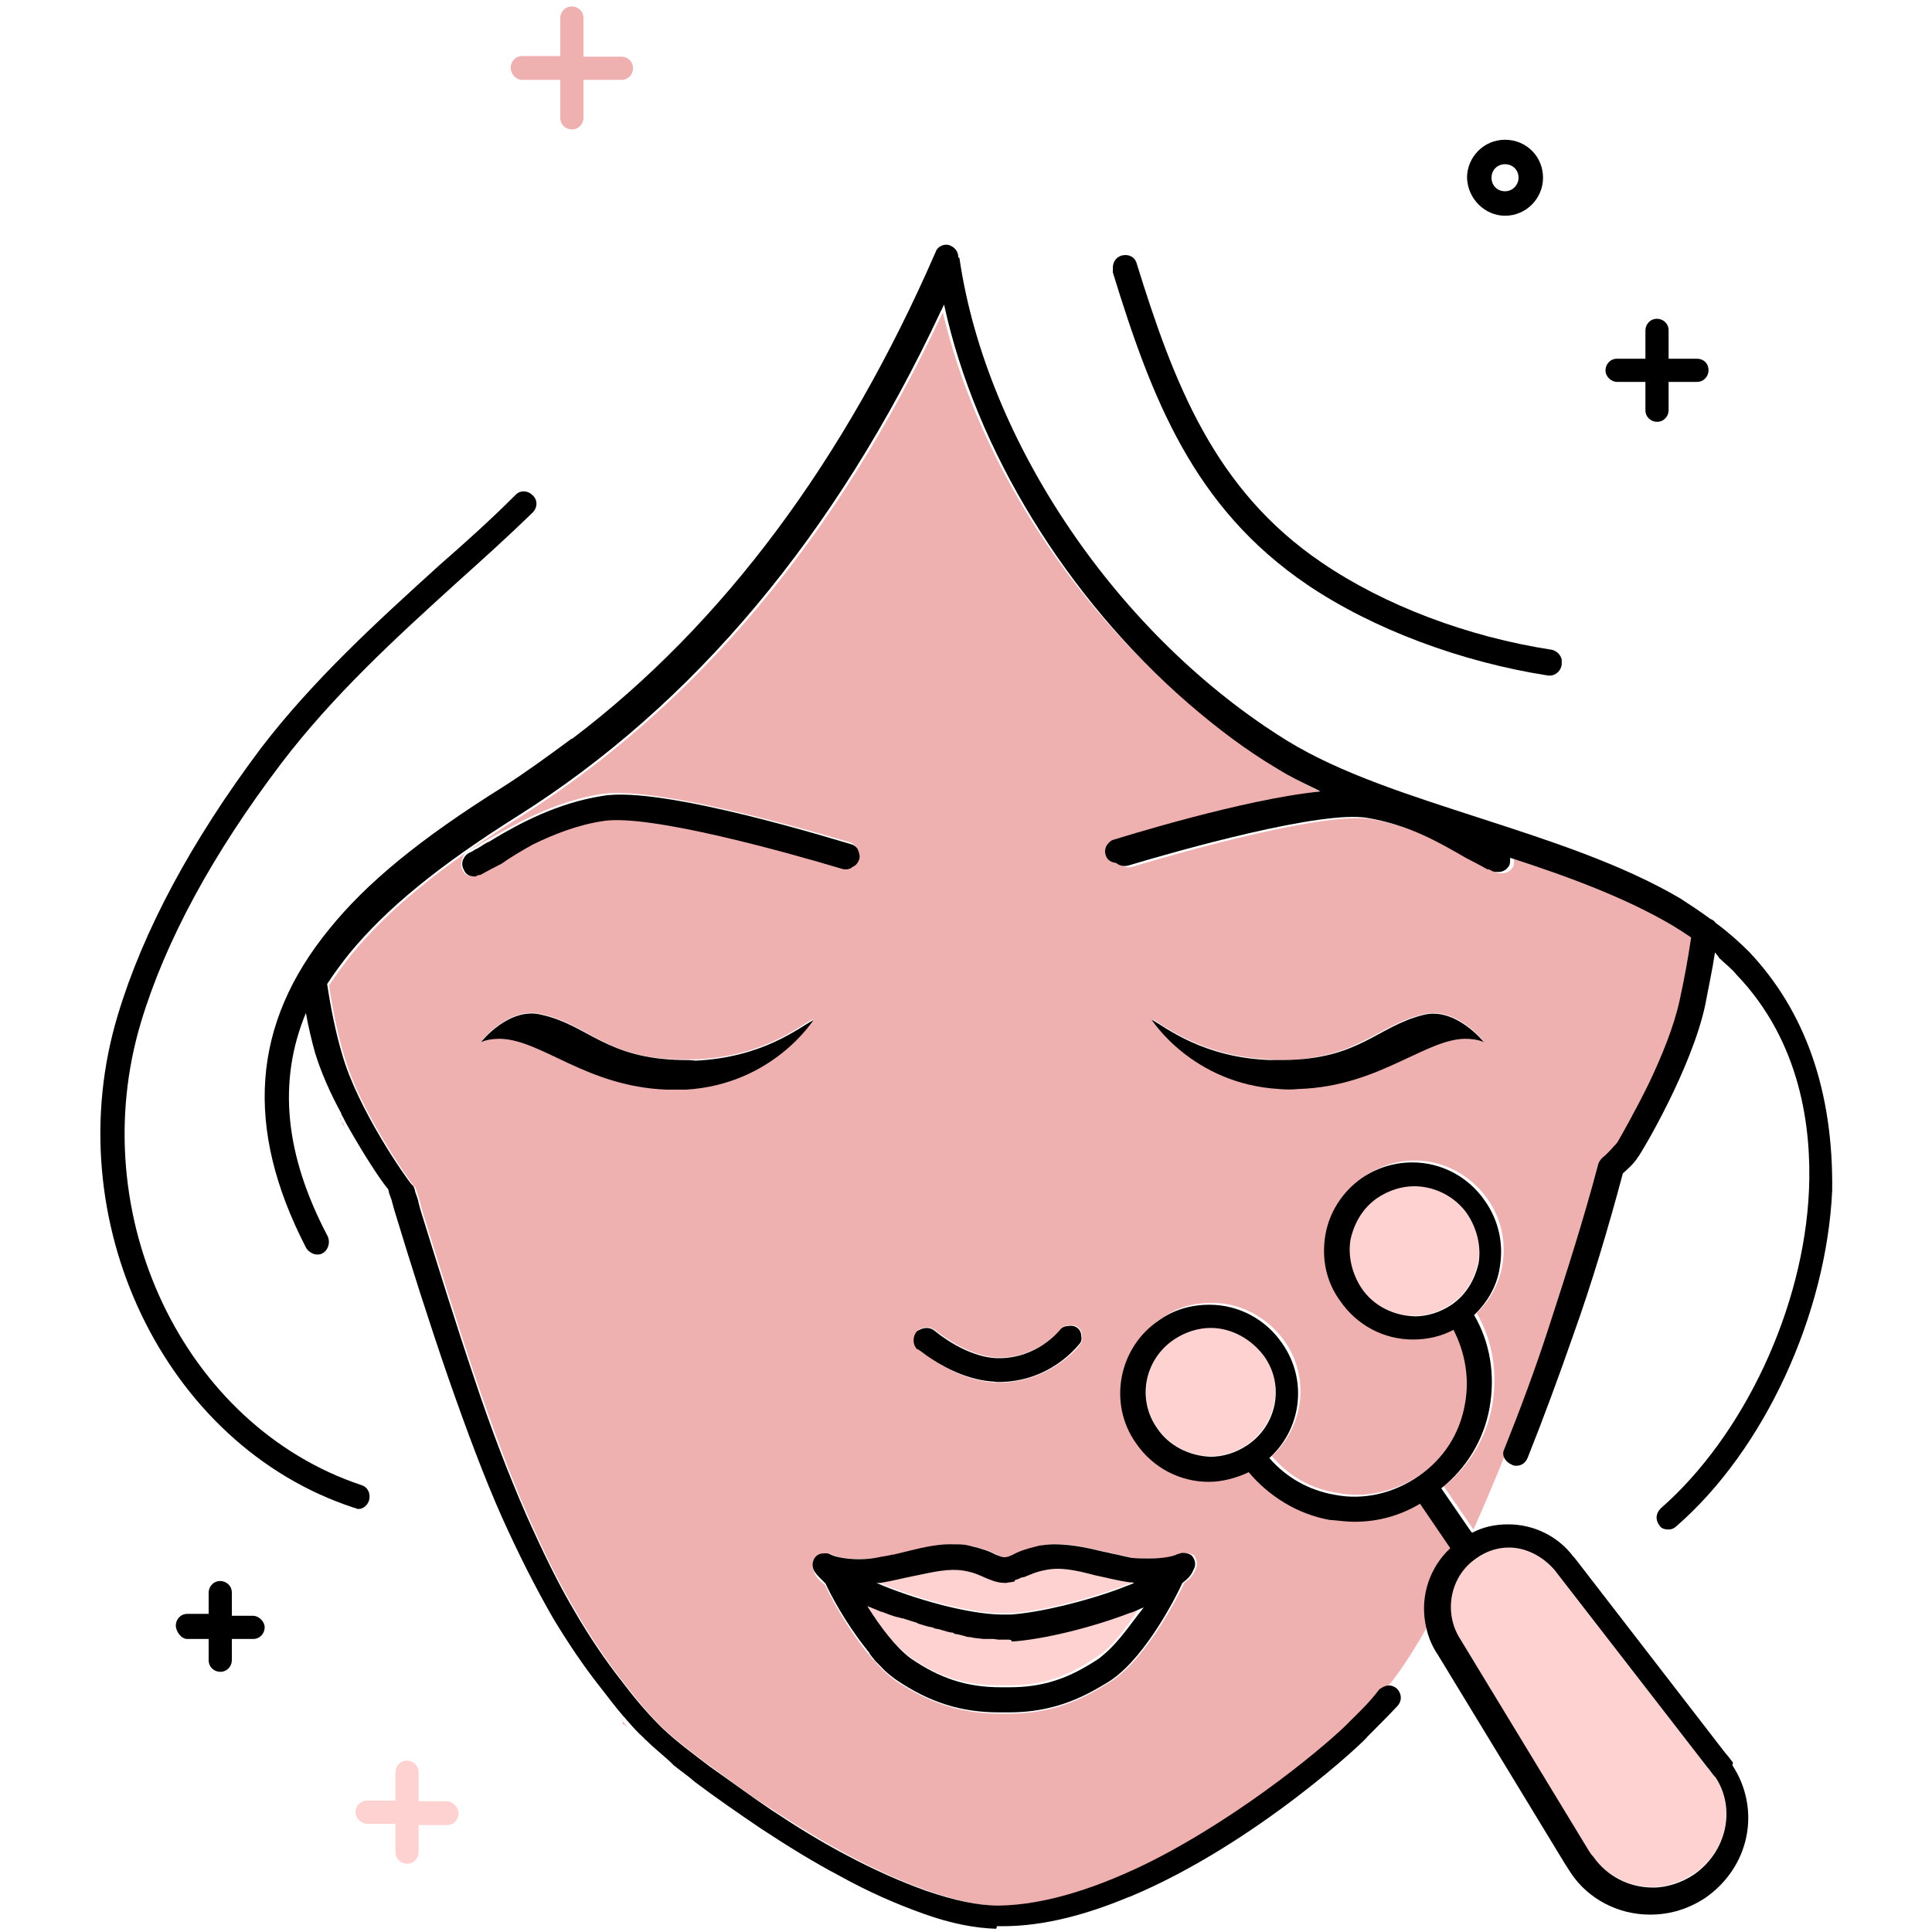 <?xml version="1.0" encoding="utf-8"?>
<!-- Generator: Adobe Illustrator 25.2.0, SVG Export Plug-In . SVG Version: 6.00 Build 0)  -->
<svg version="1.1" id="Layer_1" xmlns="http://www.w3.org/2000/svg" xmlns:xlink="http://www.w3.org/1999/xlink" x="0px" y="0px"
	 viewBox="0 0 300 300" enable-background="new 0 0 300 300" xml:space="preserve">
<path fill="none" d="M201.6,169.1c-1,0-2,0-3,0C199.7,169.1,200.6,169.2,201.6,169.1z"/>
<path fill="none" d="M199.3,164.6c11.8-0.2,14.5-5.3,21.7-7C213.8,159.2,210.9,164.4,199.3,164.6z"/>
<path fill="none" d="M227.4,161.3c1,0,2,0.1,3,0.5C229.4,161.4,228.4,161.2,227.4,161.3z"/>
<path fill="none" d="M230.4,161.7L230.4,161.7L230.4,161.7z"/>
<path fill="none" d="M156.2,265.9h-0.6c-5.9,0-10.8-1.5-16.1-5.1c-0.8-0.6-1.5-1.2-2.3-2l0,0c-0.3-0.3-0.6-0.6-0.9-0.9
	c-0.1-0.1-0.2-0.3-0.3-0.4c-0.2-0.2-0.3-0.4-0.5-0.6s-0.4-0.4-0.5-0.7c-0.1-0.1-0.2-0.2-0.2-0.3c-3-3.9-5.4-8.4-6.2-10
	c-0.2-0.2-0.4-0.4-0.6-0.6c-0.5-0.4-0.9-0.9-1.2-1.4c-0.3-0.6-0.3-1.2,0-1.8c0.1-0.1,0.1-0.2,0.2-0.3c-0.1,0.1-0.3,0.3-0.4,0.5
	c-0.3,0.6-0.3,1.2,0,1.8c0.3,0.8,0.9,1.4,1.7,2c0.9,2,5.7,11.1,11,14.9c5.1,3.5,10.1,5.1,16.1,5.1h0.6h0.8c5.3,0,9.8-1.3,14.4-4.1
	c-4.6,2.7-9,3.9-14.1,3.9L156.2,265.9L156.2,265.9z"/>
<path fill="none" d="M72.7,132.5c0.3-0.2,0.6-0.3,0.9-0.5s0.6-0.4,0.9-0.5c0.3-0.2,0.6-0.4,1-0.6c0.3-0.2,0.6-0.3,0.9-0.5
	c4-2.4,9.9-5.5,16.9-6.7c9.3-1.7,37.5,7.2,38.7,7.5c0.4,0.1,0.7,0.4,1,0.8c-0.2-0.5-0.6-0.8-1.1-1c-1.2-0.3-29.4-9-38.7-7.5
	c-7.4,1.2-13.5,4.8-17.6,7.1c-1.1,0.6-2,1.2-2.9,1.7c-0.5,0.2-0.9,0.7-1,1.2C72.1,133,72.3,132.7,72.7,132.5z"/>
<path fill="none" d="M155,214.5c0.1,0,0.1,0,0.1,0H155c-0.4,0-0.8,0-1.2-0.1c-4.2-0.4-7.9-2.6-9.9-4c2,1.5,6.4,4.2,11.2,4.2
	c0.2,0,0.2,0,0.2,0c7.8-0.1,12.2-5.6,12.3-5.9c0.3-0.4,0.4-0.9,0.3-1.4c0,0.4-0.1,0.9-0.3,1.2C167.3,209,163.1,214.5,155,214.5z"/>
<path fill="none" d="M197.1,164.6c-10.3-0.4-15.9-5-18.3-6.3C181.1,159.6,186.7,164.1,197.1,164.6z"/>
<path fill="none" d="M233.7,29.7c1.2,0,2.1-1.1,2.1-2.1c0-1.2-0.9-2.1-2.1-2.1s-2.1,0.9-2.1,2.1C231.6,28.8,232.5,29.7,233.7,29.7z"
	/>
<path fill="none" d="M110.2,274.4c3,2.1,6.1,4.4,9.5,6.7c3.9,2.6,7.8,4.9,11.6,7c4.5,2.4,8.6,4.2,12.5,5.6c4.4,1.5,8,2.3,11.3,2.3
	c7.6-0.1,15.9-2.9,23.7-6.9c-7.7,3.9-16,6.7-23.4,6.7c-3.3,0-6.9-0.8-11.3-2.3c-4.1-1.4-8.1-3.2-12.6-5.6c-3.9-2.1-8-4.5-12-7.2
	c-3.8-2.4-6.9-4.8-10.1-7.1c-2.6-1.9-4.9-3.6-7-5.7c0.1,0.1,0.3,0.3,0.4,0.4C105.1,270.7,107.7,272.5,110.2,274.4z"/>
<path fill="none" d="M88.9,115.5c-0.1,0-0.2,0.1-0.2,0.1C88.8,115.7,88.8,115.6,88.9,115.5z"/>
<path fill="none" d="M262.8,146.1l-0.1-0.1c-0.6,3.4-1,6.8-1.8,9.9c-0.8,4-2.7,8.7-4.6,12.7c1.9-4,3.8-8.7,4.7-12.7
	C261.7,152.7,262.2,149.5,262.8,146.1z"/>
<path fill="none" d="M173.1,130.7c1-0.2,20.1-6.2,32.1-7.5c-0.2-0.1-0.4-0.2-0.5-0.3c-12,1.5-30.5,7.1-31.4,7.4
	c-0.5,0.2-0.9,0.6-1.1,1.1C172.4,131.1,172.7,130.8,173.1,130.7z"/>
<path fill="none" d="M146.9,47.6c-0.2,0.3-0.3,0.7-0.5,1c5.3,22.4,19.6,45,38.4,60.9C166,93.2,151.7,70.2,146.9,47.6z"/>
<path fill="none" d="M53,173.7C53,173.8,53,173.8,53,173.7c0,0.1,0.1,0.1,0.1,0.2C53,173.9,53,173.8,53,173.7z"/>
<path fill="none" d="M136.8,250.3c0.8,0.2,1.5,0.5,2.3,0.8c0.2,0,0.3,0.2,0.5,0.2c0.8,0.3,1.7,0.5,2.4,0.8c0,0.1,0.1,0.1,0.3,0.1
	c0.8,0.2,1.5,0.5,2.3,0.6c0.1,0,0.3,0.2,0.5,0.2c0.9,0.3,1.7,0.5,2.4,0.6c0.2,0.2,0.3,0.2,0.5,0.2c0.8,0.2,1.4,0.3,2.1,0.5
	c0.2,0,0.2,0,0.3,0c-0.8-0.1-1.4-0.3-2.1-0.5c-0.2-0.2-0.3-0.2-0.5-0.2c-0.8-0.1-1.7-0.5-2.4-0.6c-0.2,0-0.3-0.2-0.5-0.2
	c-0.8-0.1-1.5-0.5-2.3-0.6c0,0,0,0-0.1-0.1c-0.8-0.2-1.5-0.5-2.2-0.7c-0.1,0-0.3-0.1-0.4-0.1c-0.2,0-0.3-0.1-0.5-0.1
	c-0.8-0.2-1.5-0.5-2.3-0.8H137c-0.7-0.3-1.5-0.6-2.2-0.9c0,0.1,0.1,0.1,0.1,0.2C135.5,249.9,136.1,250.2,136.8,250.3L136.8,250.3
	L136.8,250.3z"/>
<path fill="none" d="M157.8,245.3c0.2-0.1,0.4-0.1,0.5-0.2C158.2,245.2,158,245.2,157.8,245.3z"/>
<path fill="none" d="M176.9,249.7c-1.9,2.9-4.4,6.3-6.7,7.9c-2.2,1.5-4.4,2.6-6.5,3.3c2.3-0.7,4.6-1.9,7-3.5
	c0.6-0.4,1.2-0.9,1.8-1.6l0.1-0.1c1.7-1.8,3.4-4.2,4.8-6.3C177.3,249.6,177.1,249.6,176.9,249.7z"/>
<path fill="none" d="M157.4,245.4L157.4,245.4L157.4,245.4z"/>
<path fill="none" d="M156.2,254.5L156.2,254.5c-0.3,0-0.7,0-1.1,0c-0.1,0-0.1,0-0.2,0c-0.3,0-0.6,0-0.9-0.1c-0.1,0-0.3,0-0.4,0
	c-0.2,0-0.4,0-0.7,0c-0.1,0-0.2,0-0.3,0c0.6,0,1.4,0.2,2,0.2C155.2,254.5,155.7,254.5,156.2,254.5z"/>
<path fill="none" d="M152.6,254.3c-0.6-0.1-1.4-0.1-2.1-0.3c-0.1,0-0.1,0-0.3,0c0.8,0.2,1.4,0.2,2.1,0.3
	C152.4,254.3,152.5,254.3,152.6,254.3z"/>
<path fill="#EFB0B0" d="M225.6,240.1l-4.7-6.9c-3.2,1.9-6.7,2.8-10.2,2.8c-1.4,0-2.6-0.2-3.9-0.3c-4.9-0.9-9.3-3.6-12.5-7.4
	c-2,1-4.1,1.5-6.2,1.5c-4.5,0-8.7-2.3-11.3-6c-4.4-6.2-2.7-14.9,3.6-19.1c2.3-1.7,5-2.4,7.8-2.4c4.5,0,8.7,2.3,11.3,6
	c4,5.7,2.9,13.3-2,17.8c2.6,3.1,6.1,5.1,10.1,5.7c4.5,0.9,9.2-0.2,13.1-2.9c3.9-2.7,6.5-6.6,7.2-11.3c0.8-3.9,0.1-7.9-1.8-11.4
	c-1.9,1-4.1,1.5-6.3,1.5c-4.5,0-8.7-2.3-11.3-6c-2.1-3-2.9-6.6-2.3-10.2c0.6-3.6,2.7-6.8,5.7-8.9c2.3-1.5,5-2.4,7.8-2.4
	c4.5,0,8.7,2.3,11.3,6c2.1,3,2.9,6.6,2.3,10.2c-0.5,2.9-1.9,5.5-4,7.5c2.5,4.3,3.3,9.3,2.4,14.4c-0.9,5-3.6,9.4-7.5,12.5l4.6,6.7
	c6.6-14.7,13.8-34.3,19.9-56.7l0.2-0.5l0.5-0.3c0.6-0.6,1.1-1.1,1.8-1.8c0.2-0.2,0.4-0.5,0.6-0.7c0.4-0.7,2.6-4.4,4.9-9.2
	c1.9-4,3.8-8.7,4.6-12.7c0.7-3.1,1.2-6.5,1.8-9.9c-0.9-0.6-1.8-1.2-2.8-1.8c-7.4-4.4-16.2-7.7-25.2-10.5c0,0.3,0,0.8-0.1,1.1
	c-0.3,0.6-0.9,1.1-1.7,1.1c-0.3,0-0.6,0-0.9-0.1c-0.2-0.1-0.4-0.2-0.6-0.3c-0.1,0-0.3-0.1-0.4-0.1c-0.9-0.5-2-1.1-3.2-1.7
	c-2-1.1-4.4-2.5-7-3.7c-2.5-1.1-5.3-2-8.3-2.5c-7.1-1.2-29.1,5-37.1,7.4c-0.7,0.2-1.4,0-1.9-0.4c-0.7-0.1-1.3-0.6-1.6-1.2
	c-0.2-0.6,0-1.2,0.2-1.6c0.2-0.5,0.6-0.9,1.1-1.1c0.9-0.3,19.4-6,31.4-7.4c-2.1-1-4.1-2-6.1-3.2c-4.8-3-9.5-6.4-13.9-10.2
	c-19-15.9-33.3-38.5-38.6-61c-16.3,34.8-38.3,61.1-65.7,78.4c-12.5,7.8-20.4,14.4-26.1,21.3c-1.2,1.5-2.4,3.2-3.5,4.8
	c0.6,4.1,1.4,7.8,2.3,10.8c2.4,8.6,10.1,19.4,10.8,20.3l0.3,0.3l0.2,0.5c0.2,0.8,0.5,1.4,0.6,2.1l0.3,1.1c2.7,8.7,5.4,17.4,8.3,26
	c2.9,8.4,5.4,15.2,8.1,21.3c2.6,5.9,5,10.8,7.7,15.3c2.1,3.6,4.5,7.2,7.1,10.5c1.8,2.4,3.8,4.8,5.9,6.9c2.2,2.1,4.5,3.8,7,5.7
	c3.2,2.3,6.3,4.7,10.1,7.1c4.1,2.7,8.1,5.1,12,7.2c4.5,2.4,8.6,4.2,12.6,5.6c4.4,1.5,8,2.3,11.3,2.3c7.5-0.1,15.7-2.9,23.4-6.7
	c14.8-7.4,27.8-18.6,30.6-21.5l0.6-0.6c1.2-1.2,2.6-2.6,3.9-4.1c0.1-0.1,0.3-0.2,0.5-0.3c2.1-2.3,4.6-6,7.3-10.9
	C221,247.5,222.4,243.1,225.6,240.1z M199.2,164.6C199.2,164.6,199.3,164.6,199.2,164.6c11.7-0.2,14.6-5.4,21.8-7.1
	c5.1-1.3,9.4,4.2,9.4,4.2l0,0l0,0l0,0l0,0c-1-0.4-2-0.5-3-0.5c-3,0.1-6,1.7-9.7,3.4c-4.3,2-9.4,4.2-16.1,4.4c-1,0-2,0-3,0
	c-13.5-0.8-19.8-10.8-19.8-10.8c2.4,1.3,7.9,5.8,18.3,6.3C197.8,164.6,198.5,164.6,199.2,164.6z M142.4,206.7
	c0.2-0.2,0.4-0.3,0.7-0.4c0.6-0.3,1.5-0.3,2.2,0.3c0,0,5,4.2,9.9,4.2c6,0,9.3-4.2,9.5-4.4c0.3-0.4,0.8-0.6,1.3-0.6
	c0.5-0.1,1,0,1.4,0.3s0.6,0.8,0.6,1.3c0.1,0.5,0,1-0.3,1.4c-0.2,0.3-4.5,5.7-12.3,5.9c0,0,0,0-0.2,0c-4.8,0-9.2-2.7-11.2-4.2
	c-0.8-0.5-1.3-1-1.4-1C141.8,208.7,141.8,207.5,142.4,206.7z M73.5,136.1c-0.8,0-1.4-0.3-1.7-1.1c-0.3-0.5-0.2-1.2,0-1.7
	c0.1-0.5,0.5-0.9,1-1.2c0.9-0.5,1.8-1.1,2.9-1.7c4.1-2.3,10.2-5.9,17.6-7.1c9.3-1.5,37.5,7.2,38.7,7.5c0.5,0.2,0.9,0.5,1.1,1
	c0.3,0.5,0.4,1,0.2,1.6c-0.2,0.5-0.5,0.8-1,1.1s-1.1,0.5-1.7,0.3c-8-2.4-30-8.6-37.1-7.4c-4.1,0.6-7.7,2.1-10.8,3.6
	c-1.9,1-3.5,2-4.9,3c-1.2,0.6-2.3,1.2-3.2,1.7c-0.2,0.1-0.5,0.1-0.7,0.1C73.9,136,73.7,136.1,73.5,136.1z M106.5,169.1
	c-1,0.1-2,0.1-3,0c-12.5-0.4-19.4-7.7-25.8-7.9c-1,0-2,0.1-3,0.5c0,0,4.4-5.6,9.5-4.2c7.2,1.6,9.9,6.9,21.6,7h0.1c0.7,0,1.4,0,2.1,0
	c10.3-0.4,15.9-5,18.3-6.3C126.3,158.3,120,168.3,106.5,169.1z M185.6,243.8c-0.3,0.8-0.9,1.4-1.7,2c-0.9,2-5.6,11.1-10.8,14.9
	c-0.7,0.5-1.4,0.9-2.1,1.3c-4.6,2.8-9.1,4.1-14.4,4.1h-0.8h-0.6c-6,0-11-1.7-16.1-5.1c-5.3-3.8-10.1-12.9-11-14.9
	c-0.8-0.6-1.4-1.2-1.7-2c-0.3-0.6-0.3-1.2,0-1.8c0.1-0.2,0.2-0.3,0.4-0.5c0.3-0.4,0.8-0.6,1.4-0.6c0,0,0,0,0.1,0h0.1
	c0.3,0,0.5,0,0.8,0.2c0.3,0.1,0.5,0.2,0.8,0.3c1.6,0.4,3.9,0.5,6.2,0.2c0.9-0.1,1.7-0.3,2.6-0.5c0,0,0,0,0.1,0
	c0.8-0.2,1.6-0.4,2.5-0.6c2.4-0.6,4.7-1,7-1c0.8,0,1.5,0.1,2.3,0.2c2.1,0.5,3.2,0.9,4.1,1.4c0.6,0.3,0.9,0.4,1.4,0.4
	c0.3,0,0.7-0.2,1.3-0.4c0.9-0.5,2-0.9,4.1-1.4c0.8-0.2,1.5-0.2,2.3-0.2c2.2-0.1,4.6,0.4,7,1c0.4,0.1,0.9,0.2,1.4,0.3
	c0.7,0.2,1.4,0.3,2.2,0.5c0.5,0.1,0.9,0.2,1.4,0.3c0.9,0.1,1.9,0.1,2.8,0.1c2.8,0,4.2-0.6,4.2-0.6c0.1,0,0.2-0.1,0.3-0.1
	c0.6-0.3,1.4-0.2,2.2,0.2C185.9,242.2,186,243.1,185.6,243.8z"/>
<path d="M57.3,233c0.3-1.1-0.2-2.1-1.2-2.4c-27.6-9.2-43.2-42-34.2-71.9c3.8-12.6,11.1-26.1,21.8-40.2c8-10.5,17.7-19.4,27.3-28.1
	c3.9-3.5,8-7.2,11.7-10.8c0.8-0.8,0.8-2,0-2.7c-0.8-0.8-2-0.8-2.7,0c-3.8,3.8-7.8,7.4-11.7,10.8c-9.6,8.7-19.7,17.9-27.8,28.5
	c-10.8,14.4-18.3,28.4-22.2,41.4c-9.6,31.7,7.1,66.8,36.6,76.5c0.2,0,0.5,0.2,0.6,0.2C56.2,234.4,57,233.9,57.3,233z"/>
<path fill="#EFB0B0" d="M175.3,295c-0.1,0-0.2,0.1-0.3,0.1C175.1,295.1,175.2,295.1,175.3,295z"/>
<path fill="#EFB0B0" d="M96.7,267.7c0.3,0.1,0.4,0.3,0.7,0.4c-0.3-0.3-0.5-0.6-0.8-0.9C96.7,267.3,96.7,267.5,96.7,267.7z"/>
<path fill="#FFD2D2" d="M156.2,245.6c-1.5,0-2.4-0.5-3.2-0.8s-1.7-0.8-3.3-1.1c-2.4-0.5-4.8,0.1-7.7,0.8c-1.7,0.3-3.5,0.8-5.4,1.1
	c-0.1,0-0.3,0-0.5,0c5.8,2.5,14.1,4.8,19.2,4.9c0.3,0,0.6,0,0.9,0c0.3,0,0.5,0,0.8,0c4.4-0.3,11.4-2,17.1-4.1c0.7-0.3,1.4-0.5,2-0.8
	c-0.2,0-0.5-0.1-0.7-0.1c-2.1-0.3-3.9-0.8-5.4-1.1c-3-0.8-5.4-1.2-7.7-0.8c-1.7,0.3-2.6,0.8-3.3,1.1c-0.2,0.1-0.4,0.2-0.7,0.2
	c-0.2,0.1-0.4,0.1-0.5,0.2c-0.1,0-0.2,0.1-0.4,0.1h-0.1C157,245.5,156.6,245.6,156.2,245.6z"/>
<path fill="#FFD2D2" d="M176.9,249.7c-0.5,0.2-1,0.4-1.4,0.6c-0.1,0-0.1,0-0.1,0c-6.2,2.4-13.7,4.2-18.5,4.5c0-0.3-0.4-0.3-0.7-0.3
	c-0.5,0-1,0-1.5,0c-0.6,0-1.4-0.2-2-0.2h-0.1c-0.1,0-0.2,0-0.3,0c-0.8-0.1-1.4-0.1-2.1-0.3c-0.2,0-0.2,0-0.3,0
	c-0.8-0.1-1.4-0.3-2.1-0.5c-0.2,0-0.3,0-0.5-0.2c-0.8-0.2-1.5-0.3-2.4-0.6c-0.1,0-0.3-0.2-0.5-0.2c-0.8-0.2-1.5-0.5-2.3-0.6
	c-0.2,0-0.3,0-0.3-0.1c-0.8-0.3-1.7-0.5-2.4-0.8c-0.2,0-0.3-0.2-0.5-0.2c-0.8-0.3-1.5-0.6-2.3-0.8h-0.2c-0.6-0.2-1.2-0.5-1.8-0.7
	c1.9,3,4.3,6.2,6.6,7.9c4.5,3.2,8.7,4.5,14,4.5h0.6h0.8c2.5,0,4.8-0.3,7-1s4.3-1.8,6.5-3.3C172.6,256,175,252.6,176.9,249.7z"/>
<path fill="#EFB0B0" d="M88.7,115.7c0.1-0.1,0.2-0.1,0.2-0.1l0,0c-0.1-0.1-0.1-0.1-0.3,0c0,0.1-0.1,0.2-0.1,0.2
	C88.6,115.7,88.6,115.7,88.7,115.7L88.7,115.7z"/>
<path fill="#EFB0B0" d="M53,173.8c0.1,0.3,0.1,0.6,0.2,0.8c0.3,0.3,0.4,0.5,0.6,0.8c-0.3-0.5-0.5-1-0.8-1.5
	C53.1,173.9,53,173.8,53,173.8z"/>
<path fill="#EFB0B0" d="M52.9,173.7c0-0.1-0.1-0.2-0.2-0.2c0.1,0.1,0.1,0.2,0.2,0.4C53,173.8,53,173.8,52.9,173.7
	C53,173.7,53,173.7,52.9,173.7z"/>
<path d="M143.9,210.5c2,1.4,5.7,3.6,9.9,4c0.4,0,0.8,0.1,1.2,0.1c8.1,0,12.3-5.6,12.6-5.9c0.3-0.3,0.4-0.8,0.3-1.2
	c0-0.5-0.2-1-0.6-1.3c-0.4-0.3-0.9-0.4-1.4-0.3c-0.5,0-1,0.2-1.3,0.6c-0.2,0.2-3.5,4.4-9.5,4.4c-5,0-9.9-4.2-9.9-4.2
	c-0.7-0.6-1.5-0.6-2.2-0.3c-0.2,0.1-0.5,0.2-0.7,0.4c-0.6,0.8-0.6,2,0.1,2.7C142.6,209.5,143.1,209.9,143.9,210.5z"/>
<path fill="#FFD2D2" d="M69.4,279.7H65v-4.5c0-1.1-0.9-1.8-1.8-1.8c-1.1,0-1.8,0.9-1.8,1.8v4.4H57c-1.1,0-1.8,0.9-1.8,1.8
	s0.9,1.8,1.8,1.8h4.4v4.4c0,1.1,0.9,1.8,1.8,1.8c1.1,0,1.8-0.9,1.8-1.8v-4.2h4.4c1.1,0,1.8-0.9,1.8-1.8
	C71.2,280.6,70.3,279.7,69.4,279.7z"/>
<path d="M251.1,59.3h4.4v4.4c0,1.1,0.9,1.8,1.8,1.8c1.1,0,1.8-0.9,1.8-1.8v-4.4h4.4c1.1,0,1.8-0.9,1.8-1.8c0-1.1-0.8-1.8-1.8-1.8
	h-4.4v-4.4c0-1.1-0.9-1.8-1.8-1.8c-1.1,0-1.8,0.9-1.8,1.8v4.4h-4.4c-1.1,0-1.8,0.9-1.8,1.8C249.3,58.5,250.2,59.3,251.1,59.3z"/>
<path fill="#EFB0B0" d="M81.1,12.4H87v5.9c0,1.1,0.9,1.8,1.8,1.8c1.1,0,1.8-0.9,1.8-1.8v-5.9h5.9c1.1,0,1.8-0.9,1.8-1.8
	c0-1.1-0.9-1.8-1.8-1.8h-5.9v-6c0-1.1-0.9-1.8-1.8-1.8C87.7,1,87,1.9,87,2.8v5.9h-5.9c-1.1,0-1.8,0.9-1.8,1.8
	C79.3,11.5,80.1,12.4,81.1,12.4z"/>
<path d="M39.3,250.9H36v-3.6c0-1.1-0.9-1.8-1.8-1.8c-1.1,0-1.8,0.9-1.8,1.8v3.3h-3.3c-1.1,0-1.8,0.9-1.8,1.8c0,0.9,0.8,2.1,1.8,2.1
	h3.3v3.3c0,1.1,0.9,1.8,1.8,1.8c1.1,0,1.8-0.9,1.8-1.8v-3.3h3.3c1.1,0,1.8-0.9,1.8-1.8C41.1,251.8,40.2,250.9,39.3,250.9z"/>
<path d="M233.7,33.5c3.3,0,5.9-2.7,5.9-5.9c0-3.3-2.6-5.9-5.9-5.9s-5.9,2.7-5.9,5.9C227.9,30.9,230.6,33.5,233.7,33.5z M233.7,25.5
	c1.2,0,2.1,0.9,2.1,2.1c0,1.1-0.9,2.1-2.1,2.1s-2.1-0.9-2.1-2.1C231.6,26.4,232.5,25.5,233.7,25.5z"/>
<path d="M74.7,135.8c0.9-0.5,2-1.1,3.2-1.7c1.4-1,3.1-2,4.9-3c3.1-1.5,6.8-3,10.8-3.6c7.1-1.2,29.1,5,37.1,7.4
	c0.6,0.2,1.3,0.1,1.7-0.3c0.5-0.2,0.8-0.6,1-1.1c0.2-0.6,0-1.1-0.2-1.6c-0.2-0.4-0.6-0.7-1-0.8c-1.2-0.3-29.4-9.2-38.7-7.5
	c-7,1.1-12.9,4.3-16.9,6.7c-0.3,0.2-0.6,0.4-0.9,0.5c-0.4,0.2-0.7,0.4-1,0.6c-0.3,0.2-0.6,0.4-0.9,0.5c-0.3,0.2-0.6,0.4-0.9,0.5
	c-0.4,0.2-0.7,0.5-0.9,0.9c-0.3,0.5-0.3,1.2,0,1.7c0.3,0.8,0.9,1.1,1.7,1.1c0.2,0,0.4-0.1,0.5-0.2C74.2,135.9,74.5,135.9,74.7,135.8
	z"/>
<path d="M183,241.3c-0.1,0-0.2,0-0.3,0.1c0,0-1.3,0.6-4.2,0.6c-0.9,0-1.9,0-2.8-0.1c-0.5-0.1-0.9-0.2-1.4-0.3
	c-0.7-0.2-1.5-0.3-2.2-0.5c-0.5-0.1-1-0.2-1.4-0.3c-2.4-0.6-4.7-1-7-1c-0.8,0-1.6,0.1-2.3,0.2c-2.1,0.5-3.2,0.9-4.1,1.4
	c-0.6,0.3-1,0.4-1.3,0.4c-0.5,0-0.8-0.2-1.4-0.4c-0.9-0.5-2-0.9-4.1-1.4c-0.8-0.2-1.5-0.2-2.3-0.2c-2.2-0.1-4.6,0.4-7,1
	c-0.8,0.2-1.6,0.4-2.5,0.6c0,0,0,0-0.1,0c-0.8,0.2-1.7,0.3-2.6,0.5c-2.3,0.4-4.6,0.2-6.2-0.2c-0.3-0.1-0.6-0.2-0.8-0.3
	c-0.3-0.2-0.5-0.2-0.8-0.2h-0.1c0,0,0,0-0.1,0c-0.6,0-1.1,0.2-1.4,0.6c-0.1,0.1-0.2,0.2-0.2,0.3c-0.3,0.6-0.3,1.2,0,1.8
	c0.3,0.5,0.7,0.9,1.2,1.4c0.2,0.2,0.4,0.4,0.6,0.6c0.7,1.6,3.1,6.1,6.2,10c0.1,0.1,0.2,0.2,0.2,0.3c0.2,0.2,0.4,0.4,0.5,0.7
	c0.2,0.2,0.3,0.4,0.5,0.6c0.1,0.1,0.2,0.3,0.3,0.4c0.3,0.3,0.6,0.6,0.9,0.9l0,0c0.7,0.8,1.5,1.4,2.3,2c5.3,3.6,10.2,5.1,16.1,5.1
	h0.6h0.8c5.1,0,9.5-1.2,14.1-3.9c0.7-0.4,1.4-0.8,2.1-1.3c5.3-3.8,9.9-12.9,10.8-14.9c0.8-0.6,1.4-1.2,1.7-2
	c0.5-0.8,0.3-1.7-0.3-2.3C184.4,241.1,183.6,241,183,241.3z M172.5,255.9c-0.6,0.6-1.2,1.1-1.8,1.6c-2.4,1.6-4.7,2.8-7,3.5
	c-2.2,0.7-4.5,1-7,1H156h-0.6c-5.3,0-9.5-1.4-14-4.5c-2.3-1.7-4.7-4.9-6.6-7.9c0-0.1-0.1-0.1-0.1-0.2c0.7,0.3,1.5,0.6,2.2,0.9h0.1
	c0.8,0.3,1.5,0.6,2.3,0.8c0.2,0,0.3,0.1,0.5,0.1c0.1,0.1,0.3,0.1,0.4,0.1c0.7,0.2,1.5,0.5,2.2,0.7c0,0,0.1,0,0.1,0.1
	c0.8,0.2,1.5,0.5,2.3,0.6c0.1,0,0.3,0.2,0.5,0.2c0.8,0.1,1.7,0.5,2.4,0.6c0.2,0,0.3,0,0.5,0.2c0.8,0.1,1.4,0.3,2.1,0.5
	c0.2,0,0.2,0,0.3,0c0.8,0.2,1.5,0.2,2.1,0.3c0.1,0,0.1,0,0.1,0c0.1,0,0.2,0,0.3,0c0.2,0,0.5,0,0.7,0c0.1,0,0.3,0,0.4,0
	c0.3,0,0.6,0.1,0.9,0.1c0.1,0,0.1,0,0.2,0c0.4,0,0.7,0,1.1,0l0,0c0.3,0,0.7,0,0.7,0.3c4.7-0.3,12.3-2.1,18.5-4.5h0.1
	c0.5-0.2,1-0.4,1.4-0.6c0.2-0.1,0.3-0.1,0.5-0.2C176,251.6,174.3,254.1,172.5,255.9C172.6,255.8,172.5,255.9,172.5,255.9z
	 M157.8,245.3c0.2-0.1,0.4-0.1,0.5-0.2c0.2-0.1,0.4-0.2,0.7-0.2c0.8-0.3,1.7-0.8,3.3-1.1c2.3-0.5,4.7,0,7.7,0.8
	c1.5,0.3,3.3,0.8,5.4,1.1c0.3,0,0.5,0,0.7,0.1c-0.6,0.3-1.3,0.5-2,0.8c-5.6,2.1-12.7,3.8-17.1,4.1c-0.3,0-0.5,0-0.8,0s-0.6,0-0.9,0
	c-5.1-0.1-13.4-2.4-19.2-4.9c0.2,0,0.3,0,0.5,0c2-0.3,3.8-0.8,5.4-1.1c2.9-0.6,5.3-1.2,7.7-0.8c1.7,0.3,2.6,0.8,3.3,1.1
	c0.8,0.3,1.7,0.8,3.2,0.8c0.4-0.1,0.8-0.1,1.2-0.2h0.1C157.6,245.3,157.7,245.3,157.8,245.3z"/>
<path d="M210,266.9l-0.6,0.6c-2.7,2.8-15.8,14-30.6,21.5c-7.8,3.9-16.2,6.8-23.7,6.9c-3.3,0-6.9-0.8-11.3-2.3
	c-3.9-1.4-8-3.2-12.5-5.6c-3.8-2-7.7-4.4-11.6-7c-3.4-2.3-6.5-4.6-9.5-6.7c-2.6-2-5.1-3.8-7.4-6c-0.1-0.1-0.3-0.3-0.4-0.4
	c-2.1-2.1-4.1-4.5-5.9-6.9c-2.6-3.3-5-6.9-7.1-10.5c-2.7-4.5-5.1-9.5-7.7-15.3c-2.7-6.2-5.3-12.9-8.1-21.3c-2.9-8.6-5.6-17.3-8.3-26
	l-0.3-1.1c-0.1-0.8-0.5-1.4-0.6-2.1l-0.2-0.5l-0.3-0.3c-0.8-0.9-8.4-11.7-10.8-20.3c-0.9-3-1.7-6.8-2.3-10.8
	c1.1-1.7,2.3-3.3,3.5-4.8c5.7-6.9,13.7-13.5,26.1-21.3c27.3-17.2,49.4-43.6,65.7-78.4c0.2-0.3,0.3-0.7,0.5-1
	c4.9,22.6,19.1,45.6,37.9,61.9c4.4,3.8,9,7.3,13.9,10.2c1.9,1.2,4,2.2,6.1,3.2c0.2,0.1,0.4,0.2,0.5,0.3c-12,1.2-31.1,7.2-32.1,7.5
	c-0.4,0.1-0.7,0.4-1,0.8c-0.3,0.5-0.4,1-0.2,1.6c0.2,0.7,0.8,1.1,1.6,1.2c0.5,0.4,1.2,0.6,1.9,0.4c8-2.4,30-8.6,37.1-7.4
	c3,0.5,5.8,1.4,8.3,2.5c2.7,1.2,5.1,2.6,7,3.7c1.2,0.6,2.3,1.2,3.2,1.7c0.1,0.1,0.3,0.1,0.4,0.1c0.2,0.1,0.4,0.2,0.6,0.3
	c0.3,0.1,0.6,0.1,0.9,0.1c0.8,0,1.4-0.5,1.7-1.1c0.1-0.3,0.1-0.8,0.1-1.1c9,2.9,17.9,6.2,25.2,10.5c1,0.6,1.9,1.2,2.8,1.8l0.1,0.1
	c-0.5,3.4-1.1,6.6-1.8,9.8c-0.9,4.1-2.8,8.7-4.7,12.7c-2.3,4.7-4.5,8.5-4.9,9.2c-0.2,0.3-0.4,0.5-0.6,0.7c-0.6,0.7-1.2,1.3-1.8,1.8
	c-0.3,0.3-0.5,0.6-0.6,0.9c-2.3,8.7-5,17.1-7.7,25.4c-2.1,6.5-4.5,12.9-6.9,18.9c-0.5,0.9,0.1,2,1.1,2.4c0.3,0.2,0.5,0.2,0.8,0.2
	c0.8,0,1.4-0.5,1.7-1.2c2.4-6,4.8-12.5,7.1-19.1c2.9-8.1,5.4-16.5,7.7-25.1c0.9-0.8,1.7-1.5,2.4-2.6c0.5-0.6,8.3-13.7,10.4-23.6
	c0.5-2.7,1.1-5.4,1.5-8.1c0.2,0.2,0.3,0.4,0.5,0.6c0,0.1,0.1,0.1,0.1,0.2l0,0c0.9,0.9,2,1.7,2.7,2.6c10.1,10.5,11.7,24,11.3,33.5
	c-0.8,18.3-10.1,38.1-23,49.4c-0.8,0.8-0.9,1.8-0.2,2.7c0.3,0.5,0.9,0.6,1.4,0.6s0.9-0.2,1.2-0.5c13.7-11.9,23.3-32.9,24.2-52.1
	c0.2-15.5-4.2-27.9-12.9-37.1c-1.6-1.6-3.3-3.1-5.2-4.5c-0.2-0.3-0.5-0.5-0.8-0.6c-1.5-1.1-3-2.1-4.7-3.2c-9.2-5.4-20.4-9-31.2-12.5
	c-11.1-3.6-21.5-6.9-29.7-11.9c-26.3-16.2-46.8-46.4-51-74.9c0-0.2-0.2-0.2-0.2-0.3c0-0.8-0.5-1.4-1.1-1.7c-0.9-0.5-2.1,0-2.4,0.9
	c-14.1,32.4-33,57.8-56.3,75.5c-0.1,0.1-0.1,0.1-0.2,0.1l0,0c-0.1,0.1-0.2,0.1-0.2,0.1l0,0l-0.1,0.1c-3.4,2.5-6.8,5-10.4,7.3
	c-12.8,8-21.2,14.9-27,22.1c-12,14.7-13.2,30.8-3.6,49.4c0.3,0.6,1.1,1.1,1.7,1.1c0.3,0,0.6,0,0.9-0.2c0.9-0.5,1.2-1.7,0.8-2.6
	c-6.7-12.7-7.8-24.1-3.4-34.7c0.4,2.2,0.9,4.3,1.4,6.1c0.9,3,2.4,6.4,4.1,9.5v0.1c0,0.1,0.1,0.1,0.1,0.2c0.3,0.5,0.5,1,0.8,1.5
	c2.6,4.6,5.2,8.6,6.4,10c0.1,0.8,0.5,1.4,0.6,2l0.3,1.1c2.7,8.9,5.4,17.4,8.4,26.1c3,8.6,5.6,15.5,8.3,21.6c2.7,6,5.3,11.1,8,15.8
	c2.3,3.8,4.7,7.4,7.4,10.8c1.1,1.4,2.2,2.9,3.5,4.4c0.3,0.3,0.5,0.6,0.8,0.9c0.7,0.8,1.5,1.7,2.3,2.4c0,0,0,0,0.1,0.1
	s0.1,0.2,0.2,0.2c1.2,1.2,2.6,2.3,3.9,3.5c0.2,0.2,0.3,0.3,0.5,0.5c1.1,0.9,2.3,1.7,3.3,2.6c3.2,2.4,6.5,4.7,10.2,7.2
	c4.1,2.7,8.3,5.3,12.3,7.4c4.7,2.6,8.9,4.4,13.1,5.9c4.2,1.5,7.9,2.2,11.2,2.3c0-0.1,0.1-0.3,0.1-0.4c0.3,0,0.6,0,0.9,0
	c6.4,0,13-1.8,19.5-4.5c0.1,0,0.2-0.1,0.3-0.1c19.6-8.2,36.9-24.6,36.8-24.8l0.6-0.6c1.4-1.4,2.7-2.7,4.1-4.2c0.8-0.9,0.6-2-0.1-2.7
	c-0.7-0.6-1.5-0.6-2.2-0.2c-0.2,0.1-0.3,0.2-0.5,0.3C212.6,264.4,211.2,265.7,210,266.9z"/>
<path d="M172.8,42.3c6,19.5,12.5,36.5,30.2,48.5c10.2,6.9,23.9,12,37.4,14.1c0.1,0,0.1,0,0.3,0c0.9,0,1.7-0.8,1.8-1.7v-0.1l0,0
	c0-0.1,0-0.1,0-0.2c0-0.2,0-0.3,0-0.5c-0.2-0.8-0.8-1.3-1.5-1.5c-13.1-2-26-6.9-35.7-13.5c-16.7-11.3-23-27.8-28.8-46.5
	c-0.3-1.1-1.4-1.5-2.4-1.2c-0.9,0.3-1.3,1.1-1.3,1.9C172.8,41.9,172.8,42.1,172.8,42.3z"/>
<path d="M105.9,164.6L105.9,164.6c-11.8-0.2-14.6-5.4-21.7-7c-5.1-1.4-9.5,4.2-9.5,4.2c1-0.4,2-0.5,3-0.5c6.5,0.2,13.3,7.4,25.8,7.9
	c1,0,2,0,3,0c13.5-0.8,19.8-10.8,19.8-10.8c-2.4,1.3-7.9,5.8-18.3,6.3C107.3,164.6,106.6,164.6,105.9,164.6z"/>
<path d="M198.6,169.1c1,0.1,2,0.1,3,0c6.7-0.2,11.8-2.4,16.1-4.4c3.7-1.7,6.7-3.3,9.7-3.4c1,0,2,0.1,3,0.5l0,0l0,0l0,0
	c0,0-4.4-5.5-9.4-4.2c-7.2,1.8-9.9,6.9-21.7,7c0,0,0,0-0.1,0c-0.7,0-1.4,0-2.1,0c-10.3-0.4-16-5-18.3-6.3
	C178.8,158.3,185.1,168.3,198.6,169.1z"/>
<path fill="none" d="M155.1,214.5c0,0,0,0-0.1,0"/>
<path fill="#FFD2D2" d="M193.7,224.3c4.5-3.2,5.7-9.3,2.6-13.8c-2-2.7-5.1-4.4-8.3-4.4c-2,0-3.9,0.6-5.7,1.8
	c-4.5,3.2-5.7,9.3-2.6,13.8c1.8,2.7,5,4.4,8.3,4.4C189.9,226.1,191.9,225.5,193.7,224.3z"/>
<path fill="#FFD2D2" d="M225.3,202.5c2.3-1.5,3.6-3.8,4.2-6.5c0.5-2.6-0.1-5.3-1.7-7.5c-1.8-2.7-5-4.4-8.3-4.4c-2,0-3.9,0.6-5.7,1.8
	c-2.3,1.5-3.6,3.8-4.2,6.5c-0.5,2.6,0.2,5.3,1.7,7.5c1.8,2.7,5,4.4,8.3,4.4C221.6,204.3,223.5,203.7,225.3,202.5z"/>
<path fill="#FFD2D2" d="M266.3,275.9l-0.2-0.2c-0.1-0.1-0.8-1.1-1.1-1.4l-23.7-30.6c-1.8-2.1-4.4-3.5-7.1-3.5
	c-1.8,0-3.6,0.6-5.1,1.7c-4.1,2.9-5.1,8.6-2.4,12.6l19.8,32.6c0.3,0.5,0.5,0.8,0.8,1.1c2.1,3,5.6,4.8,9.3,4.8c2.3,0,4.5-0.8,6.3-2
	C268.1,287.6,269.6,280.9,266.3,275.9z"/>
<path d="M269.1,273.7c0,0-0.9-1.2-1.2-1.5l-23.4-30.3l-0.2-0.2c-2.4-3.2-6.2-5-10.1-5c-2,0-3.9,0.4-5.6,1.3l-0.2-0.2l-4.6-6.7
	c3.9-3.1,6.6-7.5,7.5-12.5c0.9-5.1,0.1-10.1-2.4-14.4c2.1-2,3.6-4.6,4-7.5c0.6-3.6-0.2-7.2-2.3-10.2c-2.6-3.8-6.8-6-11.3-6
	c-2.9,0-5.6,0.9-7.8,2.4c-3,2.1-5.1,5.3-5.7,8.9c-0.6,3.6,0.1,7.2,2.3,10.2c2.6,3.8,6.8,6,11.3,6c2.3,0,4.4-0.5,6.3-1.5
	c1.8,3.5,2.5,7.5,1.8,11.4c-0.8,4.7-3.3,8.6-7.2,11.3s-8.6,3.8-13.1,2.9c-4-0.7-7.5-2.7-10.1-5.7c5-4.5,6-12.1,2-17.8
	c-2.6-3.8-6.8-6-11.3-6c-2.9,0-5.6,0.8-7.8,2.4c-6.3,4.2-8,12.9-3.6,19.1c2.6,3.8,6.8,6,11.3,6c2.1,0,4.3-0.6,6.2-1.5
	c3.2,3.8,7.6,6.5,12.5,7.4c1.4,0.1,2.6,0.3,3.9,0.3c3.6,0,7-0.9,10.2-2.8l4.7,6.9c-3.2,3-4.6,7.3-3.9,11.5c0.3,1.8,0.9,3.5,2,5.1
	l19.7,32.4c0.3,0.5,0.6,0.9,0.9,1.4c2.7,4.1,7.4,6.5,12.3,6.5c3.2,0,6-0.9,8.6-2.6c6.9-4.8,8.7-13.7,4.2-20.6L269.1,273.7z
	 M211.4,200c-1.5-2.3-2.1-5-1.7-7.5c0.6-2.7,2-5,4.2-6.5c1.8-1.2,3.8-1.8,5.7-1.8c3.3,0,6.5,1.7,8.3,4.4c1.5,2.3,2.1,5,1.7,7.5
	c-0.6,2.7-2,5-4.2,6.5c-1.8,1.2-3.8,1.8-5.7,1.8C216.3,204.3,213.2,202.7,211.4,200z M179.7,221.8c-3.2-4.5-2-10.7,2.6-13.8
	c1.8-1.2,3.8-1.8,5.7-1.8c3.2,0,6.3,1.7,8.3,4.4c3.2,4.5,2,10.7-2.6,13.8c-1.8,1.2-3.8,1.8-5.7,1.8
	C184.7,226.1,181.5,224.5,179.7,221.8z M263,291.1c-1.8,1.2-4.1,2-6.3,2c-3.8,0-7.2-1.8-9.3-4.8c-0.3-0.3-0.5-0.6-0.8-1.1
	l-19.8-32.6c-2.7-4.1-1.7-9.8,2.4-12.6c1.5-1.1,3.3-1.7,5.1-1.7c2.7,0,5.3,1.4,7.1,3.5l23.7,30.6c0.3,0.3,0.9,1.2,1.1,1.4l0.2,0.2
	C269.6,280.9,268.1,287.6,263,291.1z"/>
</svg>
